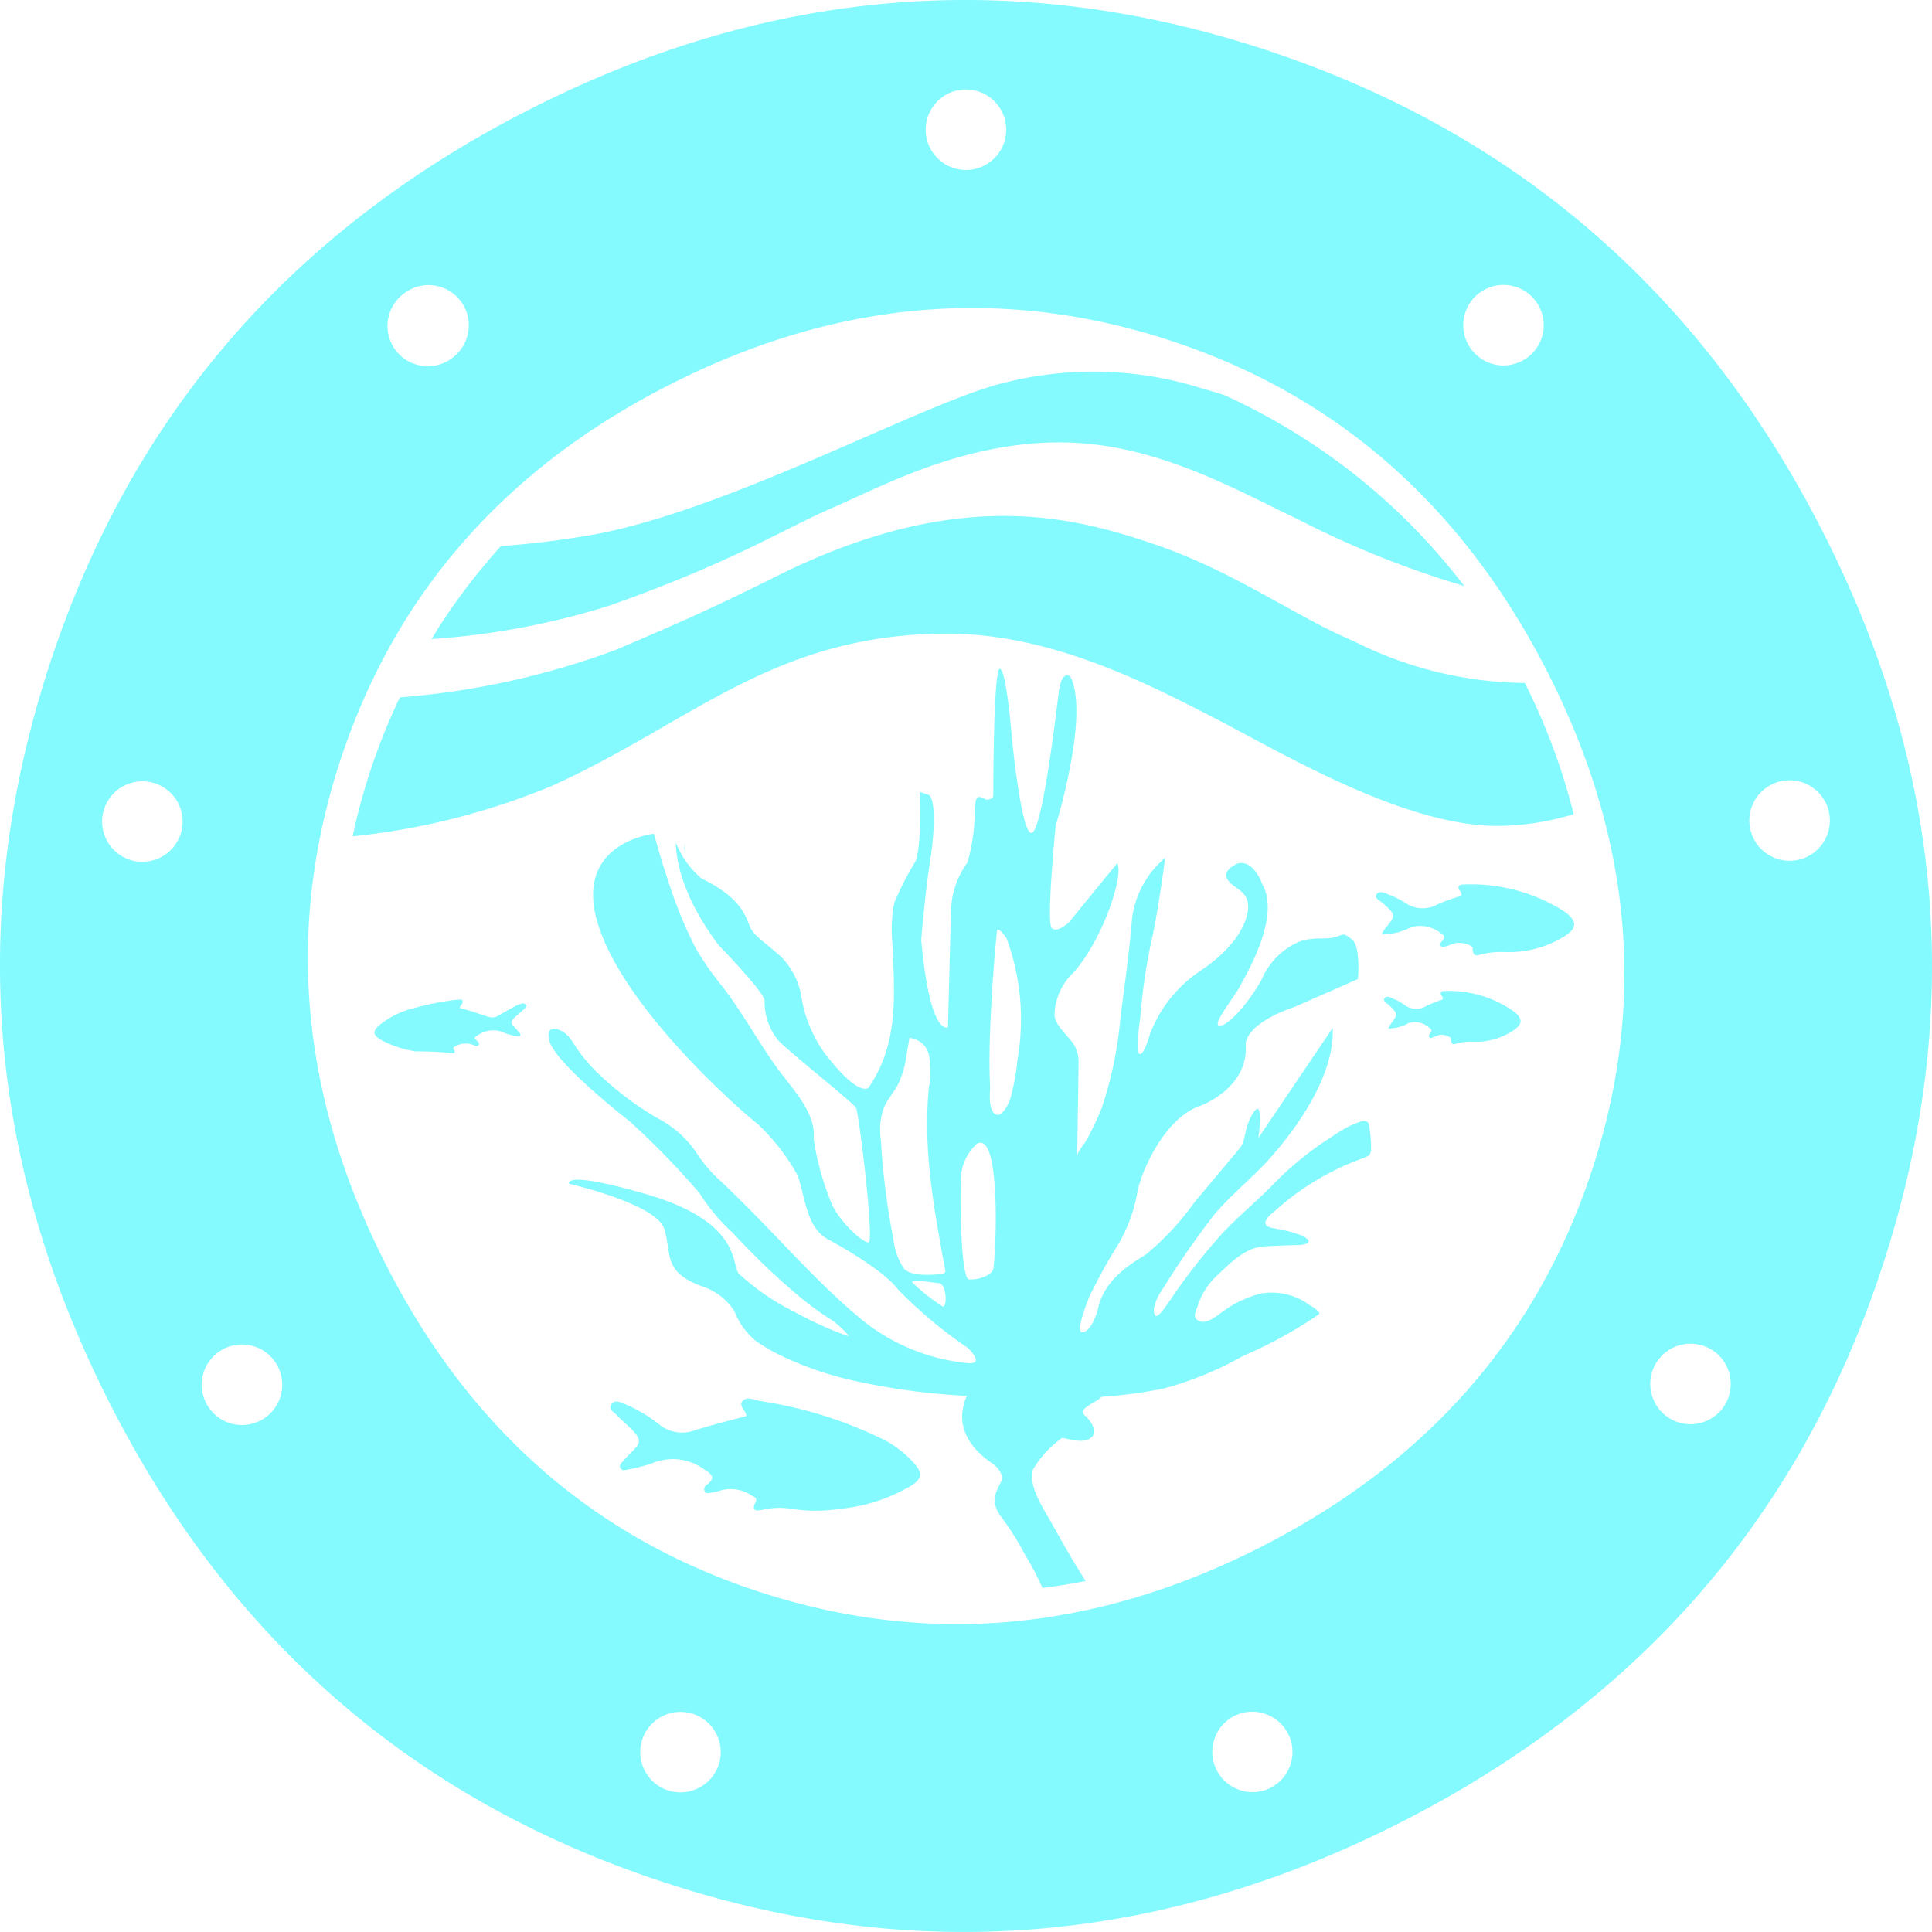 <svg height="120" viewBox="0 0 120.001 120" width="120.001" xmlns="http://www.w3.org/2000/svg"><g fill="#84faff"><path d="M113.259 33.106Q101.906 10.759 78.594 3.09T32.925 6.78q-22.36 11.358-29.911 34.7t3.807 45.69q11.278 22.194 34.548 29.787T87 113.193q22.359-11.358 29.949-34.625t-3.691-45.461M11.306 51.457a2.5 2.5 0 01-2.464 2.067 2.9 2.9 0 01-.431-.033 2.5 2.5 0 112.895-2.034m4.983 36.714a2.5 2.5 0 11.9-3.418 2.5 2.5 0 01-.9 3.418m75.183-69.583a2.5 2.5 0 111.908 4.111 2.473 2.473 0 01-1.6-.584 2.5 2.5 0 01-.306-3.527M59.997 5.557a2.5 2.5 0 11-2.5 2.5 2.5 2.5 0 012.5-2.5M24.963 18.331c.005-.005.011-.005.017-.011l.033-.027a2.5 2.5 0 013.211 3.833c-.005.005-.016.011-.022.022s-.011.005-.017.011a2.475 2.475 0 01-1.608.589 2.5 2.5 0 01-1.614-4.416m19.654 91.347a2.508 2.508 0 01-2.355 1.647 2.614 2.614 0 01-.85-.147 2.5 2.5 0 113.206-1.5m34.037 1.483a2.501 2.501 0 01-1.712-4.7h-.005a2.502 2.502 0 011.717 4.7M98.86 72.751q-5.134 15.5-20.553 23.34t-30.971 2.837q-15.55-5-23.385-20.417-7.927-15.6-2.839-31.2T41.62 23.882q15.419-7.834 31.016-2.746T96.16 41.825q7.834 15.421 2.7 30.927m8.309 14.455a2.5 2.5 0 01-2.165 1.254 2.5 2.5 0 112.165-1.254m4.422-33.78a2.387 2.387 0 01-.436.038 2.5 2.5 0 11.436-.038"/><path d="M40.924 88.459a9.216 9.216 0 00-2.188-1.283c-.281-.109-.6-.247-.78.071-.168.3.175.462.343.642.28.3.6.562.894.853.655.651.651.848.01 1.485a7.745 7.745 0 00-.549.577c-.084.1-.217.225-.115.385s.25.131.394.1a11.052 11.052 0 001.616-.415 3.285 3.285 0 013.175.381c.482.3.761.526.174.972a.321.321 0 00-.138.385c.1.191.289.12.453.09a1.808 1.808 0 00.426-.09 2.334 2.334 0 012.073.294c.186.085.346.155.206.423-.275.528.1.529.431.452a4.607 4.607 0 011.8-.066 9.606 9.606 0 002.971.007 10.694 10.694 0 004.522-1.473c.63-.423.656-.73.181-1.31a6.609 6.609 0 00-1.934-1.52 26.138 26.138 0 00-7.733-2.405c-.339-.07-.769-.3-1.035.013s.23.585.237.926c-1.068.292-2.148.55-3.2.888a2.273 2.273 0 01-2.234-.379"/><path d="M65.15 94.315c-.453-.8-1.262-2.044-1-3.022a6.445 6.445 0 011.793-1.964c.17-.068 1.232.4 1.785 0s-.042-1.143-.348-1.412c-.482-.424.634-.747 1.048-1.158a27.524 27.524 0 003.939-.536 21.451 21.451 0 004.871-2.016 26.833 26.833 0 004.708-2.593s.092-.145-.6-.55a3.946 3.946 0 00-3-.723 6.791 6.791 0 00-2.274 1.034c-.337.218-1.224 1.08-1.757.569-.222-.213-.008-.56.063-.783a4.357 4.357 0 011.2-1.919c.629-.574 1.658-1.736 2.906-1.823.83-.058 2.259-.087 2.26-.087 1.107-.116.165-.569.138-.579-1.338-.521-2.058-.385-2.246-.668s.326-.692.6-.914a16.457 16.457 0 015.421-3.232c.361-.121.506-.259.506-.568a8.979 8.979 0 00-.131-1.509c-.067-.317-.442-.215-.444-.215a4.871 4.871 0 00-1.2.535c-.289.164-.553.354-.833.53a20.417 20.417 0 00-3.635 3.018c-1.1 1.107-2.415 2.165-3.385 3.315a37.543 37.543 0 00-2.676 3.444c-.452.681-.969 1.432-1.108 1.215-.295-.461.283-1.391.525-1.732a52.254 52.254 0 013.217-4.62c.84-.959 1.877-1.868 2.809-2.793 0 0 4.659-4.6 4.474-8.711l-4.613 6.83s.376-2.732-.369-1.476c-.55.927-.369 1.476-.738 2.055l-2.868 3.423a17.083 17.083 0 01-3.037 3.263c-.777.468-2.583 1.5-2.952 3.357 0 0-.323 1.3-.923 1.447s.406-2.257.406-2.257.747-1.534 1.531-2.807a9.686 9.686 0 001.43-3.618c.231-1.3 1.707-4.659 3.921-5.383 0 0 2.952-1.071 2.814-3.733 0 0-.277-1.274 3.091-2.431l3.875-1.707s.184-2.026-.369-2.46-.461-.318-1.061-.145-1.061-.029-2.076.231a4.39 4.39 0 00-2.445 2.344c-.553 1.071-1.891 2.807-2.583 2.923s.877-1.794 1.2-2.431 2.583-4.312 1.384-6.367c0 0-.508-1.534-1.522-1.273 0 0-1.061.434-.6 1.042s1.338.666 1.245 1.794c0 0 0 1.794-2.814 3.733a8.3 8.3 0 00-3.275 4.023s-.369 1.331-.646 1.244.046-2.286.046-2.286a37.039 37.039 0 01.646-4.544c.415-1.679.9-5.36.9-5.36a5.907 5.907 0 00-2.054 3.711c-.168 2.027-.439 4.051-.715 6.073a24.062 24.062 0 01-1.19 5.8 18.262 18.262 0 01-.962 2c-.144.263-.542.672-.547.952.029-1.933.061-3.866.087-5.8a2.037 2.037 0 00-.531-1.452c-.4-.479-.907-.945-.963-1.5a3.712 3.712 0 011.177-2.652c1.8-2.026 3.137-5.991 2.721-6.8l-3 3.675s-.692.666-1.061.376.231-6.367.231-6.367 2.122-6.83.923-9.261c0 0-.554-.521-.738 1.013s-1.015 8.45-1.66 8.682-1.246-5.933-1.246-5.933-.323-4.139-.738-4.254-.415 7.93-.415 7.93a.43.43 0 01-.6.116c-.415-.2-.508-.087-.553.753a11.478 11.478 0 01-.455 3.241 5.331 5.331 0 00-1.021 3.039l-.184 7.178s-1.107.665-1.661-5.412c0 0 .231-2.865.554-4.92s.323-4.023-.138-4.11l-.508-.174s.138 3.473-.277 4.341a19.4 19.4 0 00-1.3 2.534 8.447 8.447 0 00-.1 2.7c.083 2.963.416 6-1.5 8.8 0 0-.6.666-2.768-2.2a8.312 8.312 0 01-1.43-3.589 4.522 4.522 0 00-1.245-2.344c-1.015-.926-1.615-1.244-1.891-1.794s-.415-1.794-3.044-3.067a5.632 5.632 0 01-1.592-2.225c.01.943.315 3.255 2.653 6.363 0 0 2.906 2.981 2.86 3.473a3.793 3.793 0 00.83 2.431c.646.695 4.659 3.878 4.844 4.2s1.153 8.335.784 8.364-1.845-1.331-2.306-2.431a17.28 17.28 0 01-1.107-3.994c.158-1.685-1.326-3.08-2.371-4.554-1.144-1.613-2.056-3.287-3.265-4.882a18.282 18.282 0 01-1.694-2.42 26.54 26.54 0 01-1.624-3.926 56.03 56.03 0 01-.964-3.174s-5.351.55-3.321 6.077 9.6 11.865 9.734 11.923a13.021 13.021 0 012.491 3.184c.461 1.129.507 3.3 1.937 4.023 0 0 3.275 1.736 4.29 3.067a27.929 27.929 0 004.343 3.646s1.159 1.071 0 .955a12.293 12.293 0 01-6.8-2.889c-2.1-1.777-3.871-3.71-5.7-5.6-.893-.919-1.8-1.835-2.741-2.733a8.769 8.769 0 01-1.645-1.921 6.656 6.656 0 00-2.429-2.1 19.744 19.744 0 01-3.623-2.743 10.117 10.117 0 01-1.363-1.612c-.229-.333-.544-.97-1.146-1.12-.725-.181-.593.4-.526.691.323 1.389 4.982 5.007 4.982 5.007a49.129 49.129 0 014.336 4.457 12.2 12.2 0 002.079 2.477 45.267 45.267 0 003.964 3.813 19.363 19.363 0 002.283 1.669c.155.1 1.1.957.9.926a22.131 22.131 0 01-3.321-1.505 14.677 14.677 0 01-3.459-2.373c-.461-.608.138-3.039-5.213-4.775 0 0-5.372-1.673-5.338-.808 0 0 5.477 1.242 5.938 2.833s-.092 2.634 2.306 3.531a3.73 3.73 0 012.032 1.541 4.565 4.565 0 001.311 1.84 11.021 11.021 0 001.369.825 21.165 21.165 0 004.993 1.718 42.1 42.1 0 006.769.888c-.516 1.169-.559 2.781 1.691 4.275 0 0 .618.489.463.978s-.877 1.182.025 2.323a17 17 0 011.444 2.308 18.5 18.5 0 011.077 2.047c.9-.111 1.8-.258 2.687-.432-.823-1.254-1.543-2.57-2.28-3.875m-9.031-15.553a4.163 4.163 0 01-.629-1.758 45.823 45.823 0 01-.785-6.209 4.1 4.1 0 01.191-2.018c.214-.485.6-.931.862-1.408a5.782 5.782 0 00.531-1.812l.193-1.1a1.643 1.643 0 01.176.029 1.365 1.365 0 011.011.945 5.011 5.011 0 01.027 2.031c-.405 3.812.305 7.633 1.007 11.428a.152.152 0 01-.04.165.425.425 0 01-.189.057c-.757.107-1.981.132-2.354-.351m2.433 2.384a12.388 12.388 0 01-1.845-1.447c-.369-.29 1.146-.061 1.615 0s.507 1.476.231 1.447m3.119-2.3c-.148.4-1 .665-1.5.607s-.563-4.977-.5-6.049a3.028 3.028 0 011-2.373c1.568-.868 1.153 7.409 1 7.814m1.51-13.01a13.292 13.292 0 01-.458 2.455c-.072.234-.6 1.391-1.054.768a1.189 1.189 0 01-.177-.554c-.056-.387.007-.775-.011-1.162-.058-1.226-.03-2.453.02-3.68q.12-2.921.411-5.839a.116.116 0 01.031-.081c.123-.1.545.489.576.559a14.514 14.514 0 01.662 7.533m-34.46-3.685c-.069-.129-.235-.056-.36-.06a.179.179 0 00-.025 0 17.923 17.923 0 00-2.611.513 5.336 5.336 0 00-2.123 1.026c-.488.4-.472.65.073.965a6.575 6.575 0 002.122.7 22.193 22.193 0 012.287.11c.16.047.184-.1.114-.192-.123-.169-.008-.185.107-.244a1.219 1.219 0 011.073-.071c.1.042.268.115.34.005.088-.136-.079-.225-.158-.32-.057-.068-.143-.132-.014-.2a1.685 1.685 0 011.589-.316 3.816 3.816 0 00.946.287c.074.011.167.047.211-.039s-.015-.153-.066-.213a8.584 8.584 0 00-.353-.386.279.279 0 01.007-.449c.211-.223.458-.4.676-.616.066-.065.162-.137.1-.243a.214.214 0 00-.258-.076 1.828 1.828 0 00-.367.134c-.376.2-.747.412-1.117.626a.665.665 0 01-.548.067c-.609-.175-1.2-.417-1.809-.55-.022-.061.012-.093.034-.129.061-.1.186-.216.128-.324m9.107-24.543c7.637-2.687 10.9-4.8 13.865-6.077s8.181-4.17 14.451-4.061c5.7.1 10.565 2.917 14.458 4.767a59.525 59.525 0 0010.336 4.149 38.75 38.75 0 00-9.782-9.055 39.534 39.534 0 00-5.135-2.809 39.775 39.775 0 00-1.285-.381 22.4 22.4 0 00-12.319-.389c-4.838 1.12-16.819 7.806-25.486 9.428a58.515 58.515 0 01-5.831.73 39.4 39.4 0 00-3.787 4.933c-.179.275-.342.557-.513.836a47.119 47.119 0 0011.028-2.072"/><path d="M42.523 52.876a2.926 2.926 0 01.024-.467.87.87 0 00-.024.467m47.921 2.861c-.387.138-.782.262-1.154.434a1.893 1.893 0 01-2.061-.131 5.759 5.759 0 00-.984-.481c-.255-.117-.607-.253-.752 0s.238.39.41.547c.812.743.817.736.119 1.578a3.319 3.319 0 00-.214.355 3.883 3.883 0 001.819-.44 2.038 2.038 0 011.919.409c.227.138.173.279.029.44-.075.083-.166.186-.083.3.107.15.25.046.371.013.176-.048.342-.135.518-.175.433-.1 1.091.13 1.09.31 0 .584.3.444.579.368a5.44 5.44 0 011.494-.126 6.608 6.608 0 003.539-.925c.893-.54.926-.982.078-1.6a10.775 10.775 0 00-6.255-1.675c-.27-.009-.422.134-.238.378.269.354-.015.349-.224.423m-6.351-15.912c-3.607-1.509-7.422-4.346-12.455-6.045s-12.161-3.584-23.317 1.965c-3.767 1.873-5.463 2.651-10.053 4.61a49.438 49.438 0 01-13.43 2.958 38.616 38.616 0 00-2.934 8.633 43.843 43.843 0 0012.411-3.152c8.614-3.892 13.759-9.439 24.52-9.439 6.282 0 12.081 2.917 16.373 5.124S87.108 51.3 93 51.3a16.569 16.569 0 004.745-.729 39.138 39.138 0 00-3.034-8.149 24.016 24.016 0 01-10.617-2.594m4.671 24.585c.075.113.172.035.255.01.12-.036.234-.1.355-.131.3-.074.751.1.752.233 0 .439.208.333.4.277a3.4 3.4 0 011.025-.094 4.21 4.21 0 002.424-.692c.609-.4.628-.737.04-1.2a7 7 0 00-4.313-1.262c-.186-.007-.289.1-.16.283.188.266-.007.262-.15.317-.265.1-.535.2-.789.325a1.213 1.213 0 01-1.417-.1 3.9 3.9 0 00-.681-.362c-.176-.088-.418-.19-.516 0s.167.293.286.411c.565.558.568.553.1 1.185a2.459 2.459 0 00-.144.266 2.467 2.467 0 001.246-.329 1.323 1.323 0 011.323.309c.157.1.122.209.024.33-.051.062-.112.139-.054.227"/></g></svg>